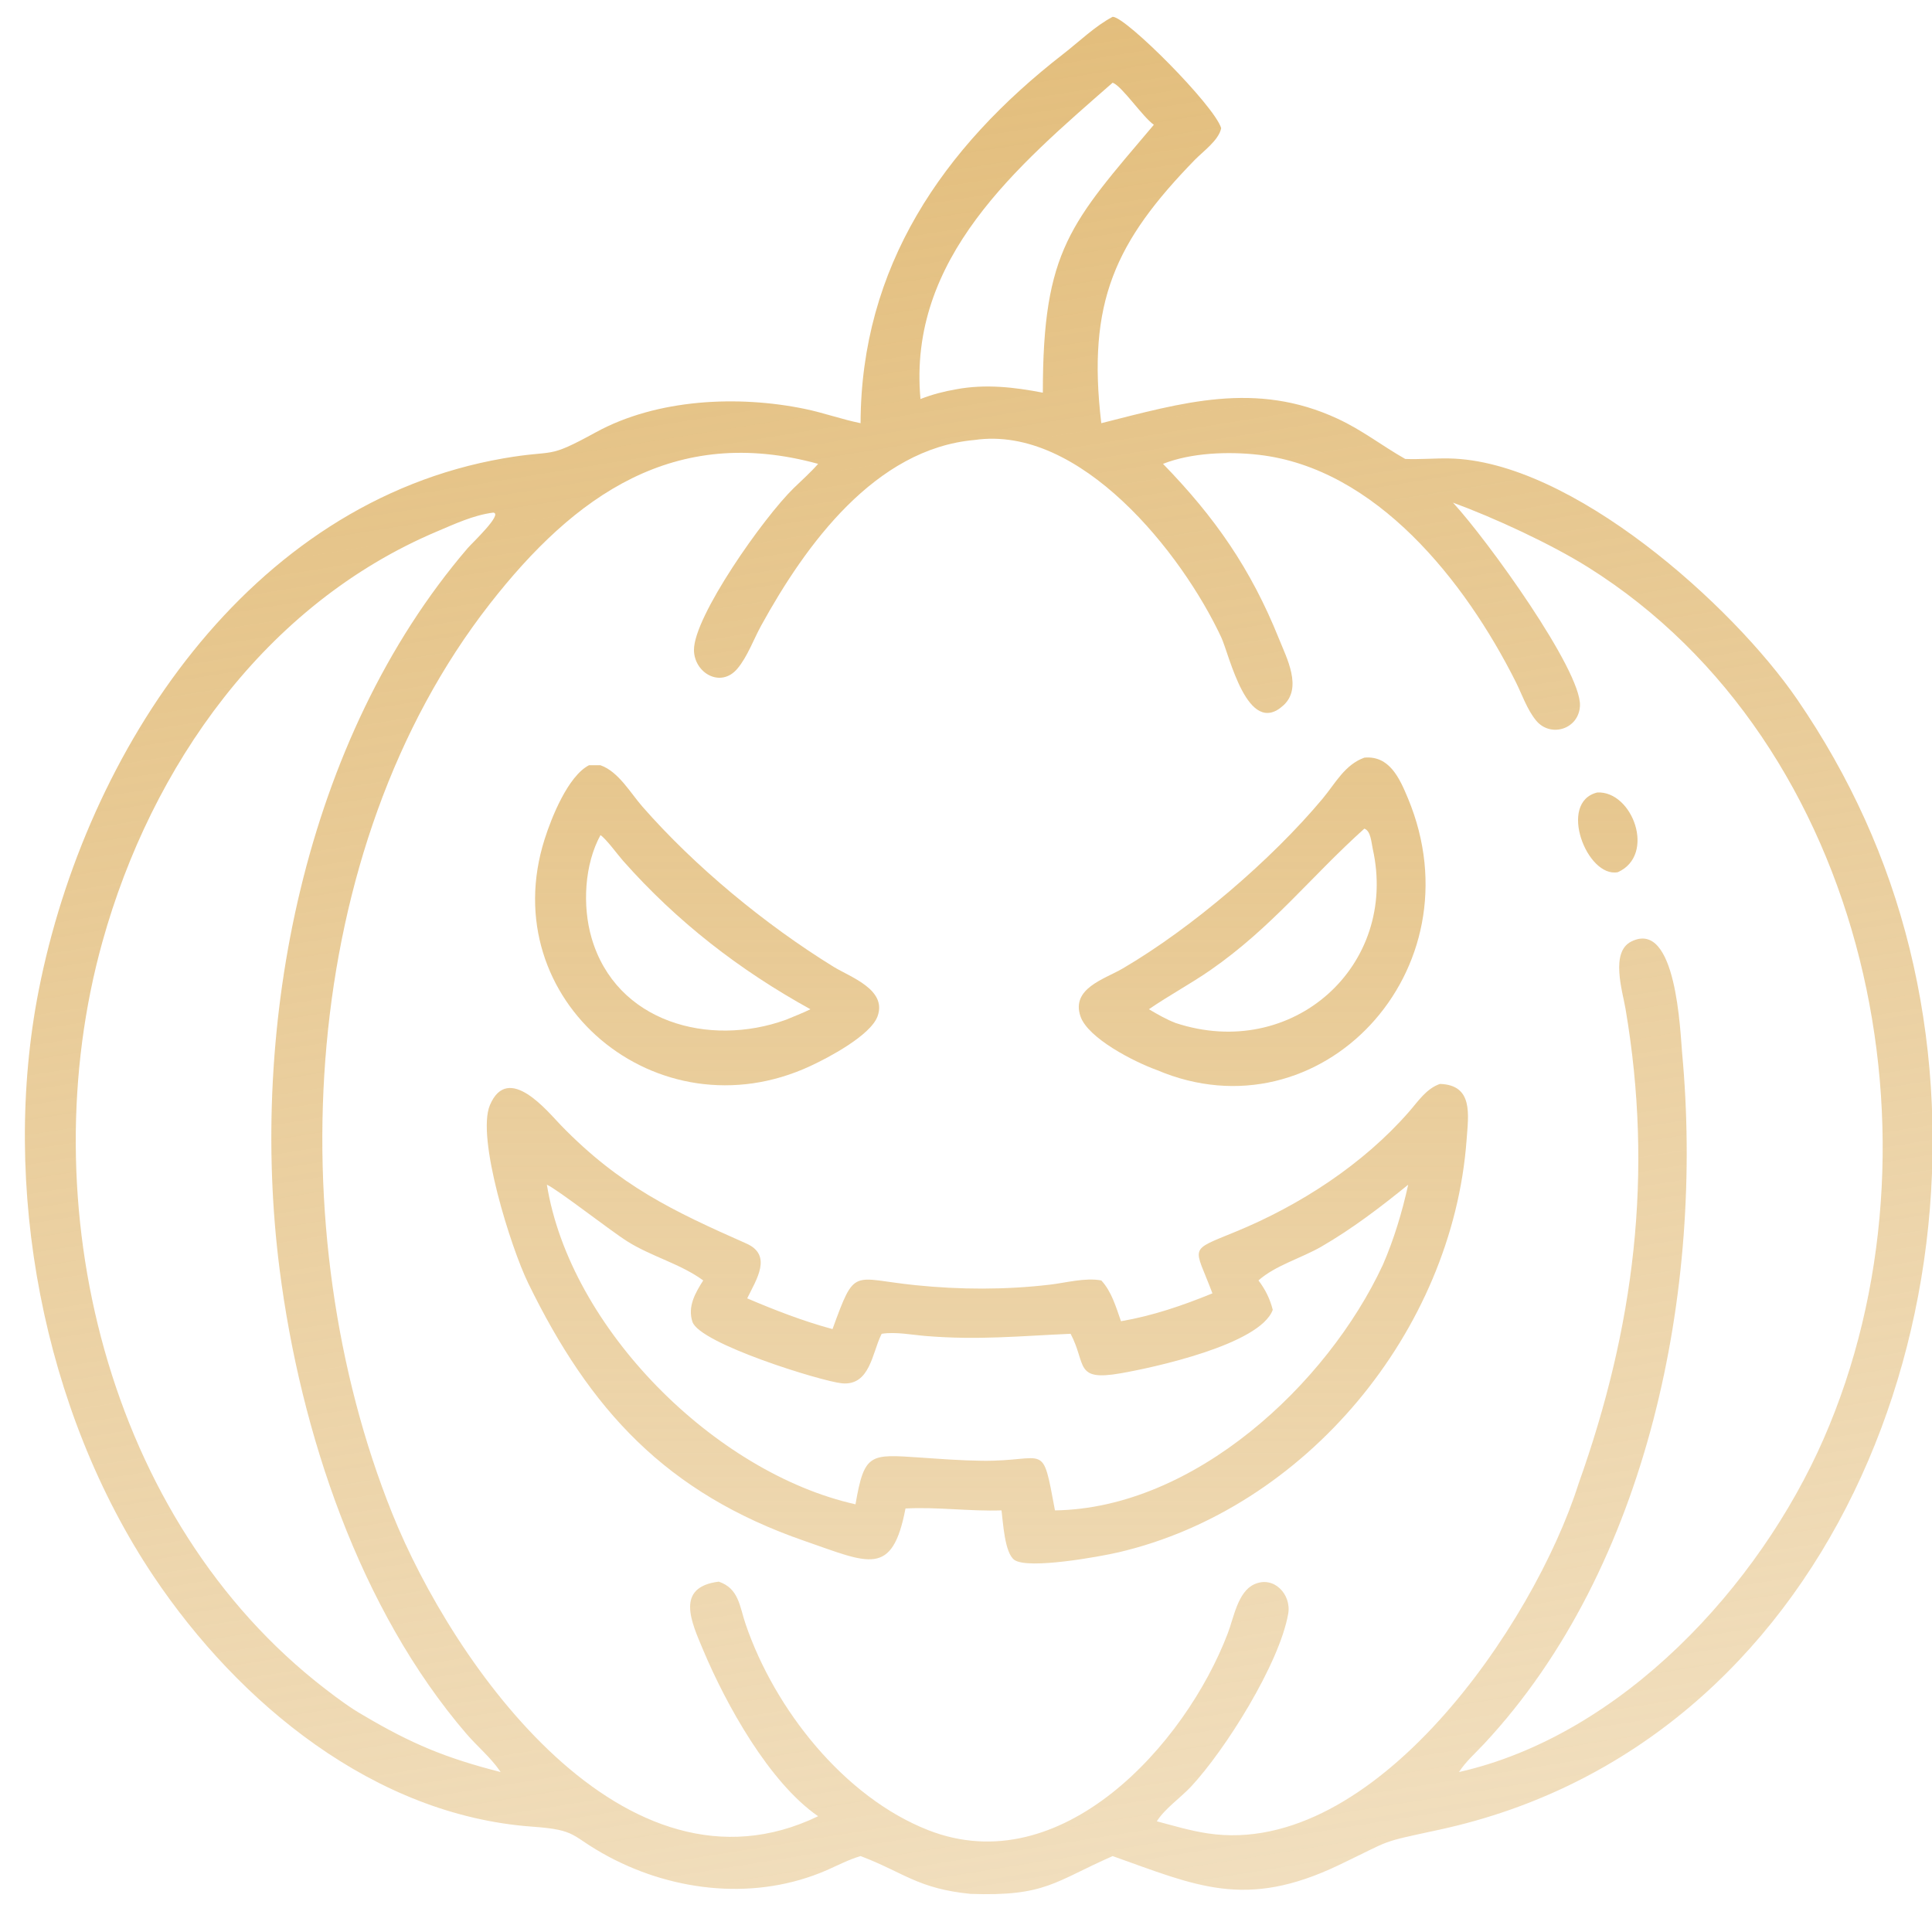 <svg width="76" height="76" viewBox="0 0 76 76" fill="none" xmlns="http://www.w3.org/2000/svg">
<g clip-path="url(#clip0_2151_267)">
<path d="M43.769 0.661C44.281 0.65 47.774 4.155 48.038 5.041C47.95 5.512 47.321 5.96 47.007 6.282C43.868 9.507 42.755 11.885 43.322 16.647C46.485 15.852 49.384 14.966 52.622 16.473C53.602 16.928 54.36 17.534 55.278 18.054C55.85 18.077 56.419 18.025 56.99 18.034C61.808 18.109 68.167 23.813 70.71 27.531C72.762 30.531 74.252 33.787 75.121 37.323C78.6 51.462 71.947 68.652 56.624 71.975C54.17 72.507 54.855 72.324 52.658 73.372C48.977 75.127 47.051 74.176 43.769 73.014C41.488 74.014 41.133 74.606 38.175 74.5C36.121 74.295 35.567 73.673 33.915 73.037L33.853 73.014C33.383 73.151 32.967 73.374 32.521 73.569C29.776 74.766 26.569 74.437 23.954 73.043C22.398 72.213 22.778 71.989 20.936 71.856C14.73 71.407 9.402 67.014 6.05 62.019C1.681 55.506 0.011 46.629 1.525 38.947C3.381 29.533 9.779 19.772 19.803 18.031C21.914 17.664 21.45 18.095 23.434 17.008C25.843 15.687 29.035 15.543 31.663 16.086C32.402 16.239 33.113 16.497 33.853 16.647C33.869 10.507 37.069 5.817 41.829 2.121C42.454 1.637 43.069 1.031 43.769 0.661ZM38.334 17.308C34.425 17.655 31.691 21.43 29.943 24.608C29.647 25.146 29.401 25.839 29.005 26.306C28.347 27.084 27.304 26.469 27.299 25.57C27.29 24.256 30.026 20.366 31.225 19.199C31.545 18.887 31.889 18.584 32.183 18.247C26.529 16.695 22.603 19.485 19.273 23.749C11.716 33.423 10.971 48.439 15.429 59.535C17.823 65.493 24.58 75.114 32.183 71.446C30.252 70.115 28.553 67.031 27.66 64.906C27.195 63.8 26.553 62.432 28.275 62.218C29.07 62.489 29.09 63.188 29.334 63.899C30.475 67.236 33.203 70.695 36.516 71.994C41.735 74.04 46.627 68.643 48.302 64.24C48.532 63.637 48.693 62.624 49.329 62.327C50.107 61.962 50.808 62.723 50.675 63.48C50.326 65.457 48.192 68.848 46.848 70.285C46.428 70.734 45.835 71.131 45.506 71.645C46.17 71.823 46.835 72.02 47.516 72.122C54.034 73.099 60.321 63.958 62.095 58.37C64.294 52.207 65.048 46.177 63.944 39.685C63.826 38.992 63.338 37.455 64.169 37.038C65.952 36.143 66.095 40.611 66.172 41.443C67.027 50.676 64.88 61.639 58.374 68.605C58.042 68.961 57.657 69.296 57.393 69.708C63.801 68.259 69.201 62.401 71.739 56.597C76.803 45.02 73.522 29.254 62.479 22.319C61.009 21.396 58.769 20.363 57.157 19.773C58.519 21.25 62.206 26.369 62.152 27.758C62.116 28.685 60.992 29.036 60.423 28.34C60.067 27.906 59.868 27.305 59.617 26.806C57.642 22.878 54.135 18.416 49.508 17.89C48.324 17.756 46.862 17.806 45.75 18.247C47.789 20.344 49.2 22.363 50.311 25.127C50.62 25.896 51.237 27.054 50.491 27.743C49.076 29.049 48.359 25.752 48.042 25.073C46.497 21.762 42.496 16.703 38.334 17.308ZM19.4 20.165C18.626 20.265 17.902 20.605 17.19 20.906C10.433 23.764 5.961 30.126 4.032 37.037C1.167 47.299 4.175 59.815 12.814 66.453C13.281 66.812 13.772 67.179 14.285 67.471C16.193 68.602 17.552 69.162 19.694 69.708L19.662 69.66C19.296 69.13 18.776 68.7 18.355 68.212C14.143 63.315 11.817 56.328 11 49.941C9.771 40.343 11.962 29.066 18.403 21.556C18.564 21.369 19.81 20.198 19.4 20.165ZM43.769 3.253C40.029 6.526 35.704 10.153 36.209 15.697C36.68 15.513 37.127 15.398 37.624 15.312C38.764 15.101 39.895 15.228 41.023 15.447C41.02 9.823 42.119 8.773 45.389 4.909C44.932 4.581 44.145 3.394 43.769 3.253Z" fill="url(#paint0_linear_2151_267)"/>
<path d="M62.835 31.174C64.222 31.107 65.151 33.63 63.643 34.309C62.429 34.549 61.266 31.552 62.835 31.174Z" fill="url(#paint1_linear_2151_267)"/>
<path d="M23.168 30.103H23.621C24.328 30.351 24.799 31.191 25.272 31.732C27.337 34.09 30.098 36.37 32.789 38.03C33.452 38.438 34.903 38.926 34.521 39.978C34.244 40.737 32.565 41.617 31.88 41.934C25.862 44.732 19.414 39.358 21.423 33.016C21.695 32.156 22.344 30.531 23.168 30.103ZM23.621 32.852C22.988 34.01 22.905 35.636 23.27 36.893C24.237 40.222 27.897 41.203 30.909 40.118C31.233 39.982 31.566 39.857 31.88 39.701C29.087 38.16 26.637 36.263 24.512 33.864C24.303 33.629 23.842 32.994 23.621 32.852Z" fill="url(#paint2_linear_2151_267)"/>
<path d="M53.67 29.804C54.658 29.712 55.059 30.619 55.388 31.41C58.199 38.171 51.933 44.826 45.506 42.092C44.597 41.764 42.797 40.84 42.503 39.981C42.127 38.881 43.448 38.516 44.154 38.104C46.893 36.503 50.041 33.798 52.031 31.414C52.533 30.812 52.896 30.083 53.67 29.804ZM53.67 32.597C51.565 34.486 50.039 36.479 47.622 38.157C46.833 38.705 45.982 39.158 45.195 39.701C45.535 39.901 45.876 40.099 46.246 40.242C50.842 41.758 55.034 37.991 53.998 33.38C53.947 33.152 53.925 32.682 53.67 32.597Z" fill="url(#paint3_linear_2151_267)"/>
<path d="M56.645 42.639C57.964 42.68 57.764 43.852 57.692 44.841C57.142 52.349 51.37 59.344 43.996 61.065C43.278 61.233 40.456 61.745 39.907 61.366C39.513 61.094 39.457 59.849 39.397 59.415C38.138 59.457 36.869 59.273 35.62 59.34C35.1 62.054 34.18 61.492 31.668 60.624C26.194 58.734 23.203 55.45 20.779 50.478C20.101 49.094 18.729 44.749 19.273 43.47C19.991 41.782 21.561 43.748 22.068 44.269C24.385 46.653 26.471 47.638 29.36 48.917C30.399 49.376 29.753 50.334 29.393 51.074C30.486 51.541 31.601 51.973 32.749 52.283C33.651 49.809 33.502 50.3 36.015 50.556C37.775 50.735 39.532 50.741 41.288 50.537C41.935 50.462 42.678 50.251 43.322 50.369C43.732 50.81 43.9 51.419 44.097 51.974C45.341 51.76 46.529 51.355 47.694 50.877C46.982 48.98 46.706 49.235 48.617 48.448C51.148 47.407 53.626 45.796 55.426 43.735C55.784 43.326 56.109 42.821 56.645 42.639ZM21.513 46.603C22.425 52.249 28.12 57.937 33.653 59.176C34.002 57.147 34.226 57.204 36.206 57.337C37.01 57.392 37.815 57.453 38.621 57.463C41.198 57.495 40.981 56.634 41.5 59.415C46.965 59.336 52.203 54.472 54.397 49.759C54.837 48.746 55.157 47.681 55.395 46.603C54.316 47.48 53.191 48.338 51.985 49.036C51.201 49.49 50.161 49.781 49.505 50.369C49.773 50.721 49.959 51.095 50.067 51.526C49.563 52.897 45.344 53.804 44.079 54.023C42.249 54.34 42.749 53.669 42.115 52.468C40.071 52.558 38.505 52.722 36.441 52.557C35.879 52.513 35.242 52.381 34.683 52.468L34.659 52.516C34.309 53.233 34.216 54.523 33.116 54.416C32.325 54.339 27.52 52.858 27.238 51.995C27.041 51.394 27.352 50.858 27.663 50.369C26.775 49.718 25.633 49.431 24.692 48.842C23.997 48.406 21.953 46.801 21.513 46.603Z" fill="url(#paint4_linear_2151_267)"/>
</g>
<defs>
<linearGradient id="paint0_linear_2151_267" x1="43.387" y1="75.166" x2="31.708" y2="2.679" gradientUnits="userSpaceOnUse">
<stop stop-color="#E3BE7D" stop-opacity="0.5"/>
<stop offset="1" stop-color="#E3BE7D"/>
</linearGradient>
<linearGradient id="paint1_linear_2151_267" x1="38.502" y1="0.661" x2="38.502" y2="74.512" gradientUnits="userSpaceOnUse">
<stop offset="0.19" stop-color="#E3BE7D"/>
<stop offset="1" stop-color="#E3BE7D" stop-opacity="0.5"/>
</linearGradient>
<linearGradient id="paint2_linear_2151_267" x1="38.502" y1="0.661" x2="38.502" y2="74.512" gradientUnits="userSpaceOnUse">
<stop offset="0.19" stop-color="#E3BE7D"/>
<stop offset="1" stop-color="#E3BE7D" stop-opacity="0.5"/>
</linearGradient>
<linearGradient id="paint3_linear_2151_267" x1="38.502" y1="0.661" x2="38.502" y2="74.512" gradientUnits="userSpaceOnUse">
<stop offset="0.19" stop-color="#E3BE7D"/>
<stop offset="1" stop-color="#E3BE7D" stop-opacity="0.5"/>
</linearGradient>
<linearGradient id="paint4_linear_2151_267" x1="38.502" y1="0.661" x2="38.502" y2="74.512" gradientUnits="userSpaceOnUse">
<stop offset="0.19" stop-color="#E3BE7D"/>
<stop offset="1" stop-color="#E3BE7D" stop-opacity="0.5"/>
</linearGradient>
<clipPath id="clip0_2151_267">
<rect width="76" height="76" fill="white"/>
</clipPath>
</defs>
</svg>
